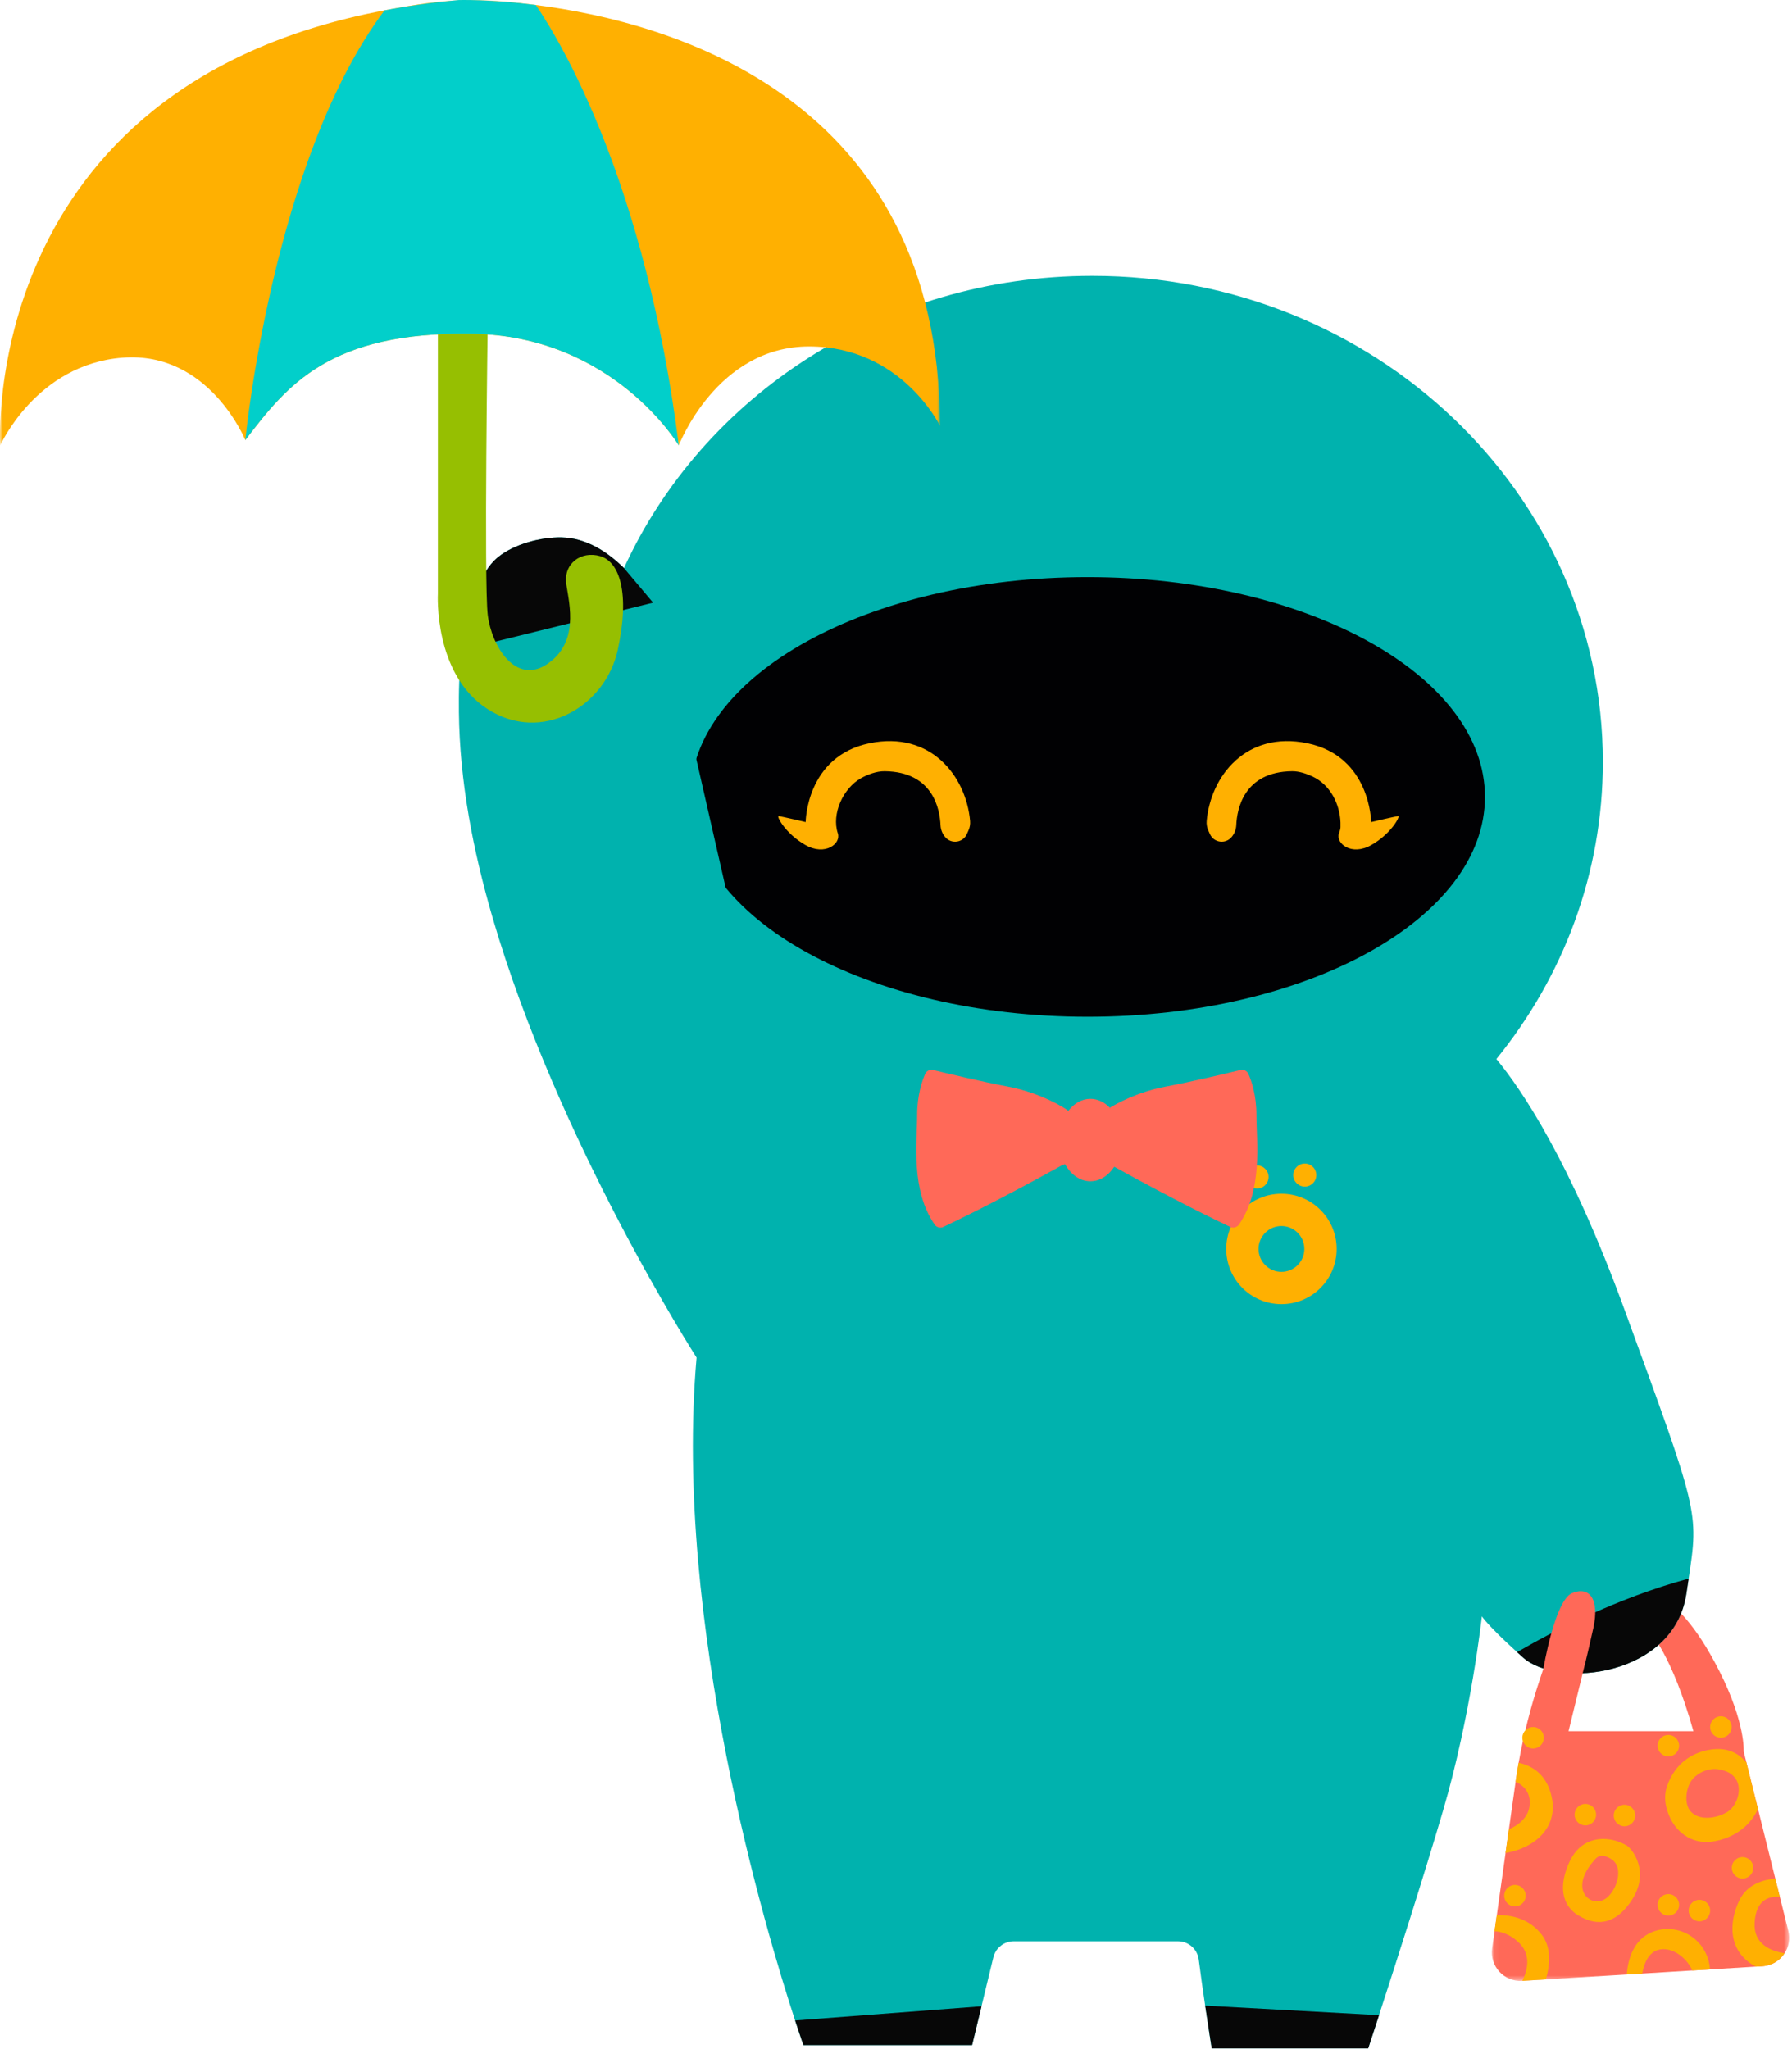 <svg width="328" height="375" viewBox="0 0 328 375" fill="none" xmlns="http://www.w3.org/2000/svg">
<mask id="mask0" style="mask-type:alpha" maskUnits="userSpaceOnUse" x="273" y="291" width="55" height="72">
<path d="M273.061 291.557H327.482V362.51H273.061V291.557Z" fill="white"/>
</mask>
<g mask="url(#mask0)">
<path fill-rule="evenodd" clip-rule="evenodd" d="M326.65 357.439C325.788 358.777 324.322 359.718 322.576 359.825L321.392 359.896L312.999 360.408L309.741 360.604L300.594 361.163L297.754 361.335L282.968 362.235L278.663 362.497L278.602 362.5C275.306 362.703 272.653 359.83 273.113 356.561L273.556 353.413L273.971 350.464L275.571 339.101L276.182 334.767L277.364 326.386C277.38 326.274 277.396 326.159 277.413 326.047C277.579 324.89 277.766 323.735 277.968 322.586C278.893 317.383 280.197 312.254 281.874 307.24L287.121 291.557L291.219 299.914L287.099 316.817H309.957C305.996 302.707 301.907 298.587 301.907 298.587L306.305 294.047C306.305 294.047 310.007 296.492 314.758 305.921C319.507 315.348 319.157 320.518 319.157 320.518L319.657 322.532L321.777 331.05V331.053L324.943 343.778L325.779 347.143L327.325 353.353C327.692 354.822 327.396 356.28 326.65 357.439Z" fill="#FF6958"/>
</g>
<path fill-rule="evenodd" clip-rule="evenodd" d="M309.081 288.887C308.952 289.73 308.813 290.63 308.67 291.603C306.435 306.829 285.205 309.064 278.779 303.336C278.391 302.992 278.024 302.66 277.674 302.343C272.222 297.395 271.235 295.792 271.235 295.792C271.235 295.792 269.279 313.813 264.111 331.414C260.498 343.726 255.24 360.071 252.409 368.781C251.191 372.523 250.423 374.857 250.423 374.857H221.787C221.787 374.857 221.215 371.276 220.586 367.033C220.17 364.234 219.73 361.152 219.413 358.613C219.172 356.693 217.536 355.254 215.602 355.254H185.555C183.782 355.254 182.24 356.466 181.821 358.189L179.646 367.151L177.926 374.249H147.053C147.053 374.249 146.481 372.654 145.529 369.749C140.241 353.604 123.234 296.976 127.499 248.44C127.499 248.44 102.075 208.908 90.132 167.84C86.595 155.675 84.13 143.032 83.993 130.328C83.955 126.744 84.029 122.824 84.486 118.94C85.079 113.854 86.329 108.832 88.835 104.699C89.456 103.673 90.211 102.729 91.141 101.966C94.065 99.569 99.019 98.256 102.8 98.341C107.262 98.442 111.11 100.904 114.204 103.954L114.21 103.957C128.604 72.485 161.562 50.478 199.925 50.478C251.536 50.478 293.376 90.304 293.376 139.434C293.376 159.912 286.102 178.771 273.888 193.806C278.525 199.403 287.448 212.566 297.356 239.708C310.889 276.774 310.957 276.58 309.081 288.887Z" fill="#00B2AE"/>
<path fill-rule="evenodd" clip-rule="evenodd" d="M271.8 145.841C271.8 168.06 239.241 186.071 199.076 186.071C158.911 186.071 126.352 168.06 126.352 145.841C126.352 123.623 158.911 105.612 199.076 105.612C239.241 105.612 271.8 123.623 271.8 145.841Z" fill="#010103"/>
<path fill-rule="evenodd" clip-rule="evenodd" d="M147.463 150.436C147.463 150.436 147.538 138.408 159.15 136.017C170.328 133.716 176.824 142.007 177.564 150.227C177.618 150.834 177.506 151.444 177.256 152.001L176.963 152.651C176.262 154.209 174.162 154.516 173.037 153.224C172.496 152.603 172.183 151.821 172.148 151.001C172.029 148.162 170.824 141.224 161.921 141.135C160.447 141.12 158.813 141.72 157.558 142.428C154.342 144.243 152.153 148.94 153.354 152.509C153.976 154.358 151.063 156.711 147.416 154.638C143.768 152.565 142.044 149.287 142.524 149.343C143.005 149.399 147.463 150.436 147.463 150.436Z" fill="#FFB001"/>
<path fill-rule="evenodd" clip-rule="evenodd" d="M250.966 150.436C250.966 150.436 250.89 138.408 239.278 136.017C228.1 133.716 221.604 142.007 220.865 150.227C220.811 150.834 220.923 151.444 221.173 152L221.465 152.651C222.167 154.209 224.266 154.516 225.392 153.224C225.932 152.602 226.246 151.82 226.28 151.001C226.4 148.162 227.604 141.224 236.507 141.135C237.774 141.122 239.165 141.591 240.285 142.124C243.483 143.648 245.224 147.104 245.359 150.514C245.37 150.808 245.37 151.103 245.359 151.398C245.345 151.77 245.193 152.157 245.075 152.509C244.453 154.358 247.365 156.711 251.013 154.638C254.66 152.565 256.385 149.287 255.904 149.343C255.424 149.399 250.966 150.436 250.966 150.436Z" fill="#FFB001"/>
<path fill-rule="evenodd" clip-rule="evenodd" d="M234.549 224.369C232.235 224.369 230.359 226.245 230.359 228.559C230.359 230.874 232.235 232.75 234.549 232.75C236.864 232.75 238.74 230.874 238.74 228.559C238.74 226.245 236.864 224.369 234.549 224.369ZM244.653 228.559C244.653 234.14 240.129 238.663 234.549 238.663C228.969 238.663 224.445 234.14 224.445 228.559C224.445 222.979 228.969 218.456 234.549 218.456C240.129 218.456 244.653 222.979 244.653 228.559Z" fill="#FFB001"/>
<path fill-rule="evenodd" clip-rule="evenodd" d="M232.195 215.386C232.195 216.55 231.251 217.494 230.087 217.494C228.924 217.494 227.98 216.55 227.98 215.386C227.98 214.223 228.924 213.279 230.087 213.279C231.251 213.279 232.195 214.223 232.195 215.386Z" fill="#FFB001"/>
<path fill-rule="evenodd" clip-rule="evenodd" d="M240.927 215.043C240.927 216.206 239.984 217.15 238.82 217.15C237.656 217.15 236.713 216.206 236.713 215.043C236.713 213.879 237.656 212.935 238.82 212.935C239.984 212.935 240.927 213.879 240.927 215.043Z" fill="#FFB001"/>
<path fill-rule="evenodd" clip-rule="evenodd" d="M229.972 204.021C229.972 200.438 229.081 197.841 228.502 196.532C228.253 195.968 227.636 195.665 227.037 195.812C224.646 196.396 218.338 197.911 213.35 198.853C208.184 199.828 204.342 201.982 203.135 202.719C202.158 201.699 200.924 201.088 199.58 201.088C198.005 201.088 196.58 201.928 195.545 203.284L195.11 202.974C195.11 202.974 190.78 200.04 184.494 198.853C179.506 197.911 173.198 196.396 170.806 195.812C170.207 195.665 169.591 195.968 169.342 196.532C168.763 197.841 167.872 200.438 167.872 204.021C167.872 209.093 166.66 217.67 171.059 224.09C171.415 224.609 172.089 224.802 172.658 224.534C175.245 223.314 183.003 219.564 194.226 213.334L194.938 213.042C195.978 214.938 197.669 216.174 199.58 216.174C201.329 216.174 202.893 215.141 203.944 213.514C214.99 219.636 222.624 223.326 225.186 224.534C225.755 224.802 226.429 224.609 226.784 224.09C231.184 217.67 229.972 209.093 229.972 204.021Z" fill="#FF6958"/>
<path fill-rule="evenodd" clip-rule="evenodd" d="M145.533 369.752L179.651 367.153L177.93 374.252H147.057C147.057 374.252 146.485 372.657 145.533 369.752Z" fill="#070707"/>
<path fill-rule="evenodd" clip-rule="evenodd" d="M252.414 368.782C251.197 372.524 250.428 374.858 250.428 374.858H221.793C221.793 374.858 221.221 371.277 220.592 367.034L252.414 368.782Z" fill="#070707"/>
<path fill-rule="evenodd" clip-rule="evenodd" d="M309.086 288.891C308.958 289.733 308.818 290.633 308.676 291.607C306.441 306.833 285.211 309.068 278.785 303.34C278.396 302.995 278.03 302.664 277.68 302.346C283.832 298.766 295.718 292.507 309.086 288.891Z" fill="#070707"/>
<path fill-rule="evenodd" clip-rule="evenodd" d="M119.541 110.292L84.49 118.942C85.084 113.857 86.334 108.834 88.84 104.701C89.461 103.675 90.216 102.731 91.146 101.968C94.07 99.572 99.024 98.258 102.805 98.343C107.266 98.445 111.115 100.907 114.209 103.957L114.214 103.959L119.541 110.292Z" fill="#070707"/>
<path fill-rule="evenodd" clip-rule="evenodd" d="M80.148 58.889V108.643C80.148 108.643 79.311 123.378 89.228 129.757C99.146 136.136 110.786 129.364 113.068 118.945C115.349 108.525 113.394 102.798 109.855 101.773C106.316 100.749 103.057 103.17 103.662 106.988C104.268 110.806 105.944 117.604 100.17 121.515C94.396 125.427 89.973 118.256 89.275 112.529C88.576 106.802 89.275 58.889 89.275 58.889H80.148Z" fill="#96BF01"/>
<mask id="mask1" style="mask-type:alpha" maskUnits="userSpaceOnUse" x="0" y="0" width="173" height="82">
<path d="M0 0.003H172.063V81.517H0V0.003Z" fill="white"/>
</mask>
<g mask="url(#mask1)">
<path fill-rule="evenodd" clip-rule="evenodd" d="M172.063 77.952C172.063 77.952 165.033 63.402 148.083 63.402C131.134 63.402 124.243 81.517 124.243 81.517C124.243 81.517 112.325 61.446 86.343 61.074C60.363 60.702 52.633 70.383 44.902 80.537C44.902 80.537 38.29 64.242 22.46 65.451C6.627 66.663 0.039 81.517 0.039 81.517C0.039 81.517 -4.023 15.927 70.383 1.894C75.731 0.885 81.255 -0.059 86.708 0.007C90.494 0.052 94.321 0.433 98.075 0.917C122.911 4.068 171.907 17.896 172.063 77.952Z" fill="#FFB001"/>
</g>
<path fill-rule="evenodd" clip-rule="evenodd" d="M124.244 81.516C124.244 81.516 112.325 61.446 86.343 61.074C60.364 60.702 52.633 70.383 44.902 80.534C44.952 80.039 49.955 29.139 70.384 1.893C74.654 1.089 79.187 0.452 83.99 0.009C83.99 0.009 89.639 -0.153 98.076 0.917C102.668 7.66 118.168 33.41 124.244 81.516Z" fill="#02CFCA"/>
<path fill-rule="evenodd" clip-rule="evenodd" d="M122.889 118.942L140.909 197.875L118.279 191.03L122.889 118.942Z" fill="#00B2AE"/>
<path fill-rule="evenodd" clip-rule="evenodd" d="M282.506 305.341C282.506 305.341 284.58 292.908 287.723 291.557C290.866 290.207 292.822 292.582 291.634 297.96C290.447 303.338 289.676 306.227 289.676 306.227L287.245 310.112L282.506 305.341Z" fill="#FF6958"/>
<path fill-rule="evenodd" clip-rule="evenodd" d="M282.583 318.014C282.583 319.101 281.702 319.981 280.616 319.981C279.529 319.981 278.648 319.101 278.648 318.014C278.648 316.928 279.529 316.047 280.616 316.047C281.702 316.047 282.583 316.928 282.583 318.014Z" fill="#FFB001"/>
<path fill-rule="evenodd" clip-rule="evenodd" d="M292.144 332.086C292.144 333.173 291.263 334.053 290.176 334.053C289.09 334.053 288.209 333.173 288.209 332.086C288.209 330.999 289.09 330.119 290.176 330.119C291.263 330.119 292.144 330.999 292.144 332.086Z" fill="#FFB001"/>
<path fill-rule="evenodd" clip-rule="evenodd" d="M299.306 332.245C299.306 333.332 298.425 334.212 297.338 334.212C296.252 334.212 295.371 333.332 295.371 332.245C295.371 331.159 296.252 330.278 297.338 330.278C298.425 330.278 299.306 331.159 299.306 332.245Z" fill="#FFB001"/>
<path fill-rule="evenodd" clip-rule="evenodd" d="M279.259 346.912C279.259 347.998 278.378 348.879 277.292 348.879C276.205 348.879 275.324 347.998 275.324 346.912C275.324 345.825 276.205 344.945 277.292 344.945C278.378 344.945 279.259 345.825 279.259 346.912Z" fill="#FFB001"/>
<path fill-rule="evenodd" clip-rule="evenodd" d="M307.335 348.588C307.335 349.675 306.454 350.555 305.368 350.555C304.281 350.555 303.4 349.675 303.4 348.588C303.4 347.502 304.281 346.621 305.368 346.621C306.454 346.621 307.335 347.502 307.335 348.588Z" fill="#FFB001"/>
<path fill-rule="evenodd" clip-rule="evenodd" d="M313.019 349.635C313.019 350.722 312.138 351.602 311.051 351.602C309.965 351.602 309.084 350.722 309.084 349.635C309.084 348.548 309.965 347.668 311.051 347.668C312.138 347.668 313.019 348.548 313.019 349.635Z" fill="#FFB001"/>
<path fill-rule="evenodd" clip-rule="evenodd" d="M320.913 341.814C320.913 342.9 320.032 343.781 318.946 343.781C317.859 343.781 316.979 342.9 316.979 341.814C316.979 340.727 317.859 339.847 318.946 339.847C320.032 339.847 320.913 340.727 320.913 341.814Z" fill="#FFB001"/>
<path fill-rule="evenodd" clip-rule="evenodd" d="M307.335 319.463C307.335 320.549 306.454 321.43 305.368 321.43C304.281 321.43 303.4 320.549 303.4 319.463C303.4 318.376 304.281 317.496 305.368 317.496C306.454 317.496 307.335 318.376 307.335 319.463Z" fill="#FFB001"/>
<path fill-rule="evenodd" clip-rule="evenodd" d="M316.95 316.047C316.95 317.133 316.069 318.014 314.983 318.014C313.896 318.014 313.016 317.133 313.016 316.047C313.016 314.96 313.896 314.08 314.983 314.08C316.069 314.08 316.95 314.96 316.95 316.047Z" fill="#FFB001"/>
<path fill-rule="evenodd" clip-rule="evenodd" d="M282.224 354.089C279.882 351.019 276.496 350.407 273.963 350.464L273.547 353.413C274.903 353.501 276.463 354.028 277.987 355.486C280.243 357.642 279.655 360.416 278.654 362.498L282.96 362.235C283.756 359.376 283.92 356.313 282.224 354.089Z" fill="#FFB001"/>
<path fill-rule="evenodd" clip-rule="evenodd" d="M302.483 353.53C298.844 354.947 297.944 358.856 297.75 361.334L300.59 361.162C300.83 359.74 301.588 357.081 303.927 356.741C306.567 356.359 309.015 358.774 309.737 360.604L312.995 360.407C312.577 354.84 307.16 351.708 302.483 353.53Z" fill="#FFB001"/>
<path fill-rule="evenodd" clip-rule="evenodd" d="M321.155 351.903C321.393 347.299 324.24 346.977 325.775 347.146L324.938 343.782C322.843 343.97 319.839 344.775 318.408 347.669C316.384 351.756 316.225 357.18 321.387 359.899L322.572 359.828C324.317 359.722 325.783 358.781 326.645 357.443C324.161 357.063 320.955 355.815 321.155 351.903Z" fill="#FFB001"/>
<path fill-rule="evenodd" clip-rule="evenodd" d="M283.706 327.711C282.592 324.374 280.157 323.058 277.961 322.585C277.759 323.734 277.572 324.889 277.406 326.045C278.552 326.573 280.114 327.733 280.002 330.116C279.876 332.816 277.49 334.206 276.175 334.766L275.564 339.1C281.394 338.104 285.754 333.861 283.706 327.711Z" fill="#FFB001"/>
<path fill-rule="evenodd" clip-rule="evenodd" d="M316.322 331.483C314.366 332.777 311.049 333.3 309.443 331.483C308.272 330.162 308.553 327.55 309.451 326.075C309.489 326.012 309.527 325.952 309.569 325.892C310.351 324.759 311.847 323.944 313.182 323.772C314.044 323.66 314.916 323.788 315.729 324.081C319.709 325.512 318.278 330.192 316.322 331.483ZM319.651 322.533C318.366 320.998 316.492 319.874 313.773 320.101C310.901 320.339 308.28 321.676 306.584 324.029C305.949 324.907 305.451 325.889 305.109 326.915C305.014 327.205 304.937 327.495 304.885 327.785C304.609 329.301 304.894 330.827 305.506 332.271C306.964 335.726 310.195 337.701 313.948 336.932C318.76 335.948 320.88 332.98 321.772 331.054V331.051L319.651 322.533Z" fill="#FFB001"/>
<path fill-rule="evenodd" clip-rule="evenodd" d="M292.325 339.913C292.252 339.967 292.182 340.029 292.114 340.1C290.895 341.383 289.671 343.107 289.608 344.942C289.521 347.494 292.21 348.856 294.113 347.284C296.016 345.713 297.064 341.959 295.248 340.475C294.471 339.839 293.218 339.254 292.325 339.913ZM297.749 337.733C298.591 338.222 302.32 342.518 298.443 348.07C294.567 353.623 290.481 351.458 288.875 350.515C287.269 349.572 284.649 346.952 287.059 341.191C287.36 340.471 287.732 339.778 288.196 339.15C289.717 337.096 291.993 336.323 294.289 336.572C295.47 336.701 296.657 337.099 297.749 337.733Z" fill="#FFB001"/>
</svg>
